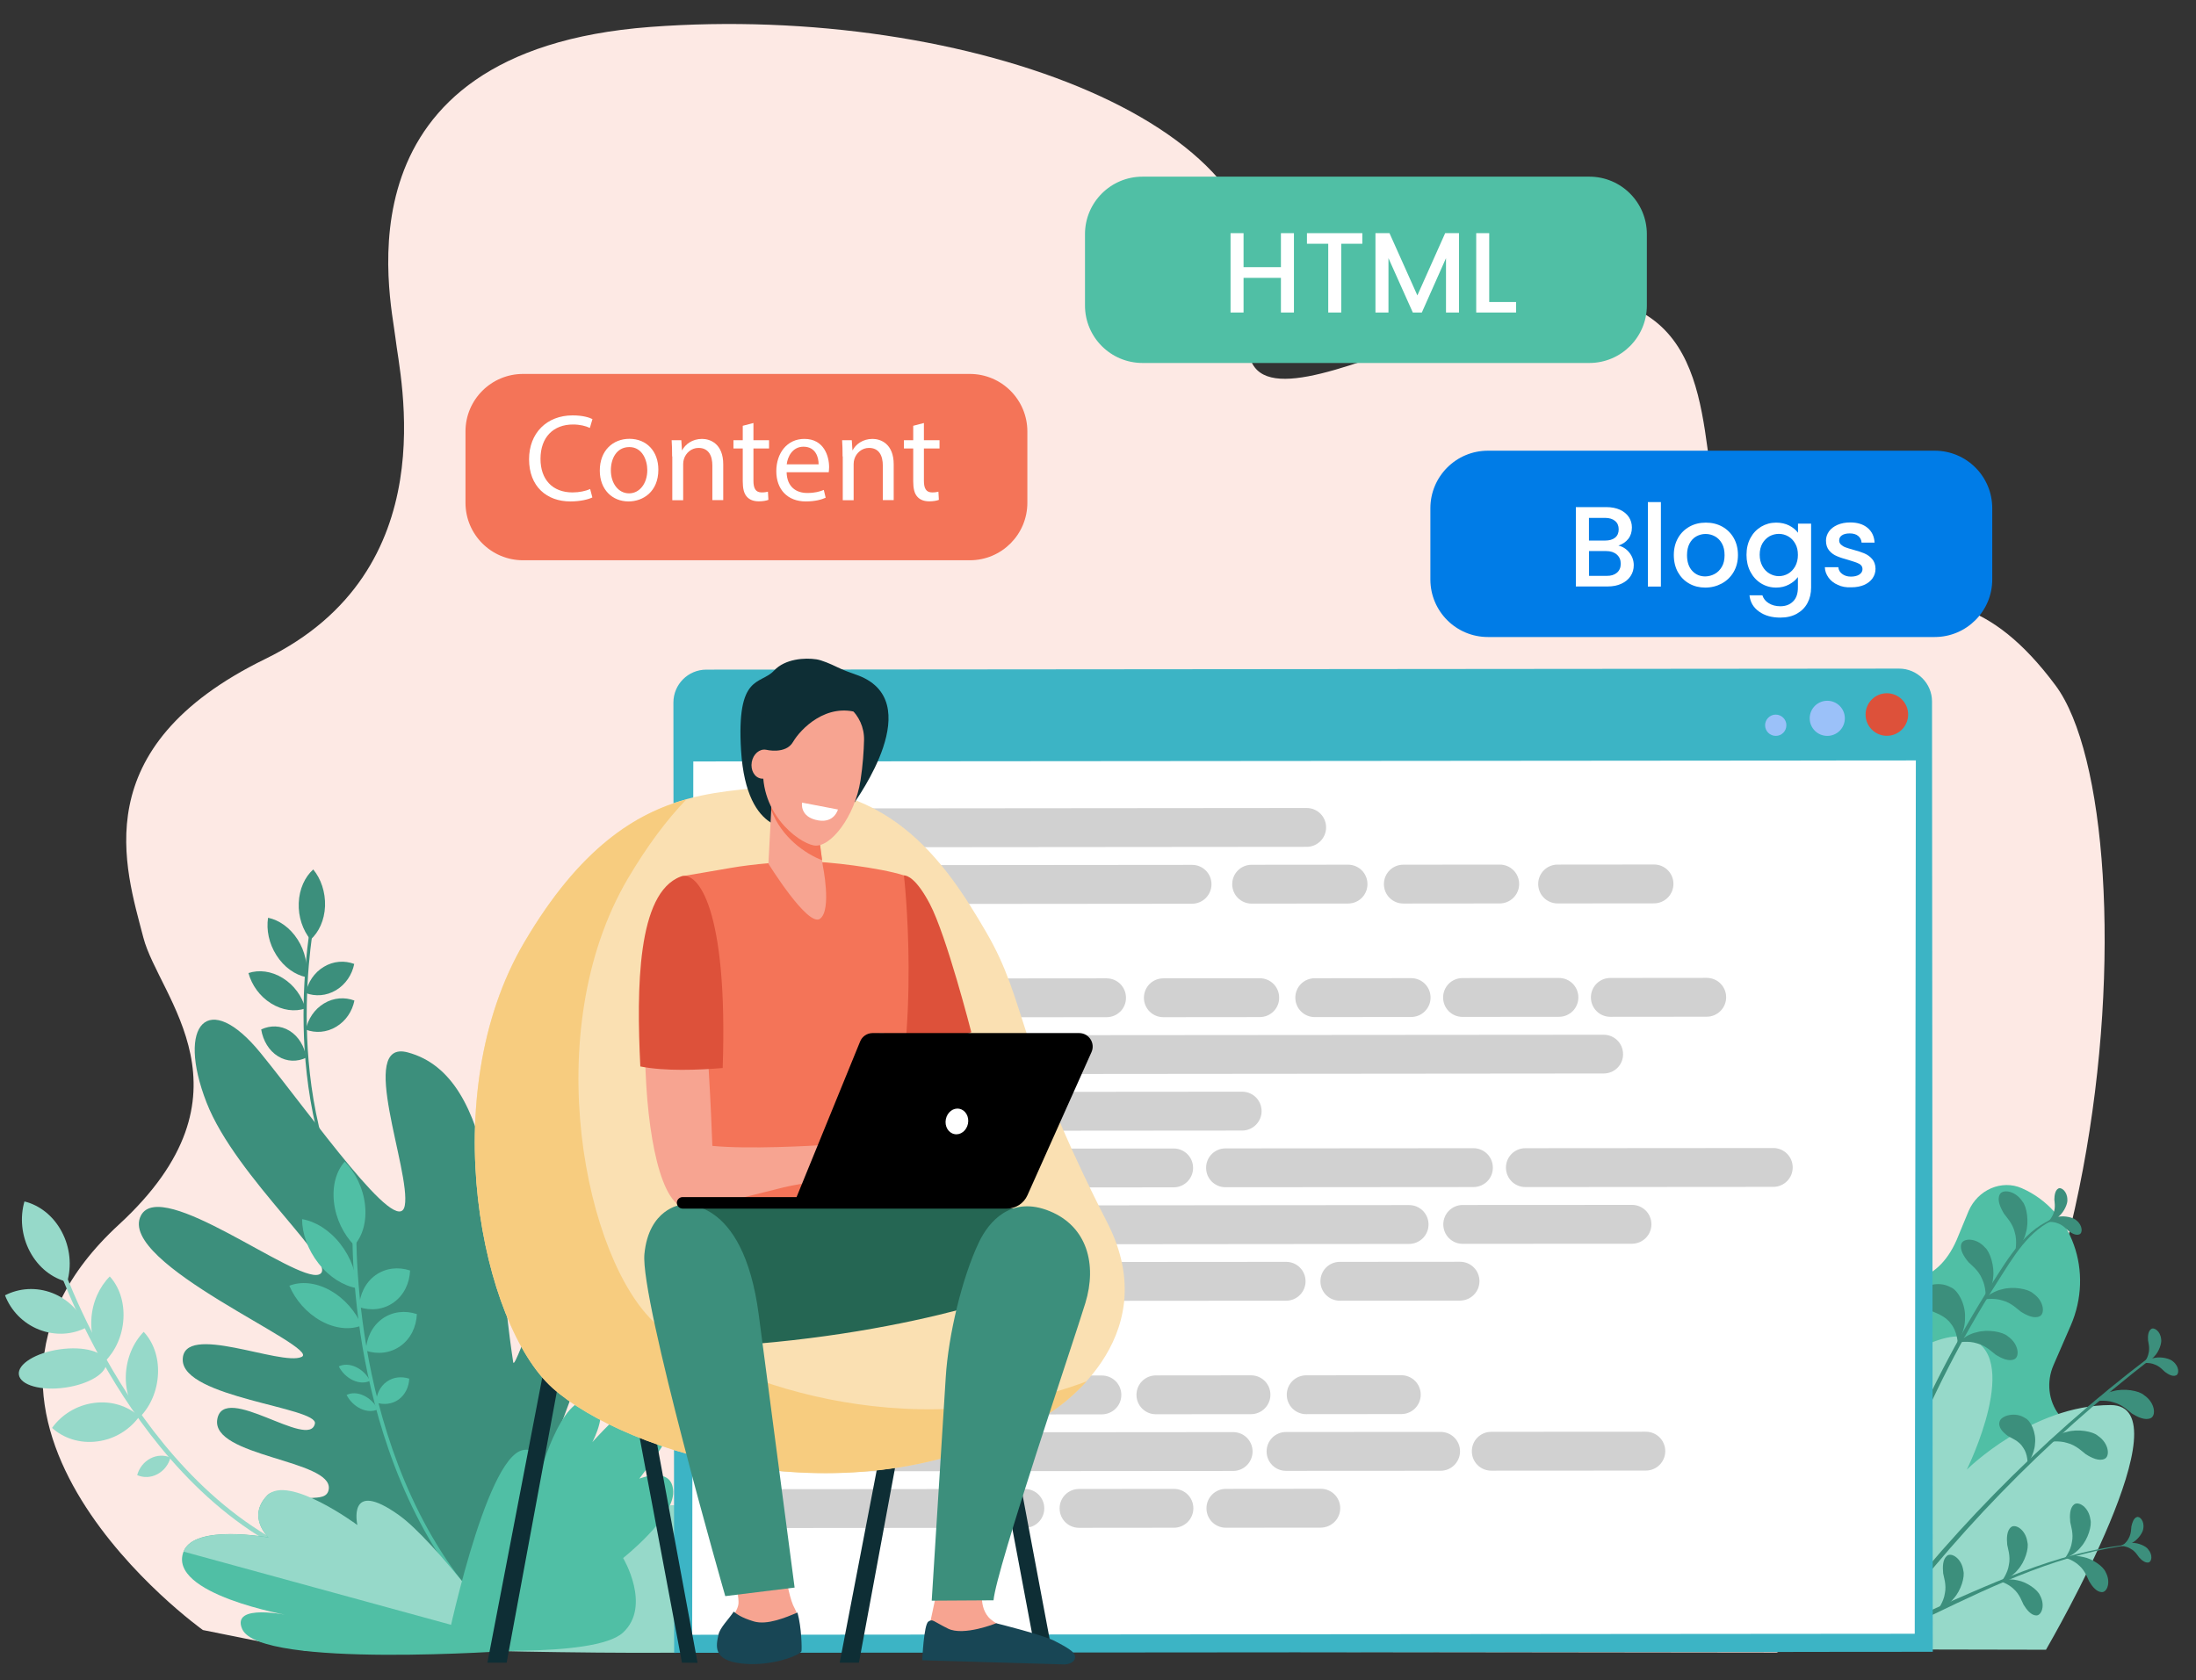 <?xml version="1.0" encoding="utf-8"?>
<!-- Generator: Adobe Illustrator 26.0.1, SVG Export Plug-In . SVG Version: 6.00 Build 0)  -->
<svg version="1.1" id="Layer_1" xmlns="http://www.w3.org/2000/svg" xmlns:xlink="http://www.w3.org/1999/xlink" x="0px" y="0px"
	 viewBox="0 0 2362.6 1808.3" style="enable-background:new 0 0 2362.6 1808.3;" xml:space="preserve">
<rect x="0" y="0" width="2362.6" height="1808.3" fill="#333333" stroke="none"/>
<style type="text/css">
	.st0{fill:#FDE9E4;}
	.st1{fill:#3C8F7C;}
	.st2{fill:#96D9C9;}
	.st3{fill:#50BFA5;}
	.st4{fill:#3CB4C5;}
	.st5{fill:#FFFFFF;}
	.st6{fill:#D1D1D1;}
	.st7{fill:#9BC1F9;}
	.st8{fill:#DD513A;}
	.st9{fill:#0E2E35;}
	.st10{fill:#FAE0B2;}
	.st11{fill:#F7CC7F;}
	.st12{fill:#F79C8D;}
	.st13{fill:#F47458;}
	.st14{fill:#F7A491;}
	.st15{fill:#256653;}
	.st16{fill:#184655;}
	.st17{fill:#007CE7;}
</style>
<path class="st0" d="M699.5,29c342.5-25.9,701.7,109.2,648.9,305.1c-52.8,195.9,282.2-69.6,415.9,1
	c95.2,50.3,57.1,203.4,103.2,265.1c105.6,141.4,201.4-54.3,344,137.4c107.8,144.8,70.6,897.6-300,1040.7l-1582.9-2l-110.3-22.2
	c0,0-317.8-226.9-90.5-436.2c153.7-141.5,43.1-244.3,26.4-309.1c-19.2-74.4-64-204.3,131.2-299.7c195.2-95.3,144.8-302.8,140-345.8
	C420.5,320.5,357,54.9,699.5,29L699.5,29z"/>
<g>
	<g>
		<path class="st1" d="M391.1,1326.4c-48.1-71.7-59.7-159.9-61-221.3c-1.4-66.6,8.7-116.9,8.8-117.4l-3.3-1.1
			c-0.1,0.5-10.3,51.2-8.9,118.3c1.3,62,13.1,151.1,61.7,223.7L391.1,1326.4z"/>
	</g>
	<g>
		<path class="st1" d="M349.7,975.1c-0.6,15.1-6.6,28-15.6,36.1c-8.3-10.2-13.3-24.4-12.7-39.5c0.6-15.1,6.6-28,15.6-36.1
			C345.3,945.7,350.2,959.9,349.7,975.1z"/>
	</g>
	<g>
		<path class="st1" d="M320.2,1011c8.2,12.8,11.1,27.5,9.1,40.5c-11.9-2.5-23.6-10.6-31.8-23.4c-8.2-12.8-11.1-27.5-9.1-40.5
			C300.3,990.1,312,998.2,320.2,1011z"/>
	</g>
	<g>
		<path class="st1" d="M304.2,1052.5c12.3,7.6,20.8,19.7,24.4,32.7c-11.3,3.8-24.7,2.2-36.9-5.4c-12.3-7.6-20.8-19.7-24.4-32.7
			C278.6,1043.4,292,1044.9,304.2,1052.5z"/>
	</g>
	<g>
		<path class="st1" d="M311.6,1109.3c9.7,6,16,16.8,18,28.8c-9.7,4.7-20.9,4.6-30.6-1.5c-9.7-6-16-16.8-18-28.8
			C290.8,1103.2,301.9,1103.3,311.6,1109.3z"/>
	</g>
	<g>
		<path class="st1" d="M348.4,1040.4c10.4-6.3,22.4-7,32.7-3.1c-2.3,11.5-9.1,21.9-19.5,28.2c-10.5,6.3-22.4,7-32.7,3.1
			C331.2,1057.1,338,1046.6,348.4,1040.4z"/>
	</g>
	<g>
		<path class="st1" d="M348.6,1079.8c10.4-6.3,22.4-7,32.7-3.1c-2.3,11.5-9.1,21.9-19.6,28.2c-10.4,6.3-22.4,7-32.7,3.1
			C331.4,1096.5,338.2,1086.1,348.6,1079.8z"/>
	</g>
</g>
<g>
	<g>
		<path class="st2" d="M341.6,1678.4c-100.8-36.7-171.3-124.2-212.7-191.2C84,1414.5,62.7,1349.6,62.4,1349l-4.5,1.8
			c0.2,0.7,21.7,66,66.9,139.2c41.8,67.6,113,156.1,215.1,193.2L341.6,1678.4z"/>
	</g>
	<g>
		<path class="st2" d="M66.4,1325.4c9.2,17.3,10.8,36.9,5.9,54c-16-3.9-30.9-15.2-40.1-32.5c-9.2-17.3-10.8-36.9-5.9-54
			C42.3,1296.8,57.2,1308.1,66.4,1325.4z"/>
	</g>
	<g>
		<path class="st2" d="M56.5,1391.5c17.5,6.9,30.4,20.7,36.6,36.9c-15,7.9-33.5,9.3-51.1,2.4c-17.5-6.9-30.4-20.7-36.6-36.9
			C20.5,1386.1,39,1384.7,56.5,1391.5z"/>
	</g>
	<g>
		
			<ellipse transform="matrix(0.99 -0.141 0.141 0.99 -207.137 24.248)" class="st2" cx="67.4" cy="1472.6" rx="47.4" ry="20.8"/>
	</g>
	<g>
		<path class="st2" d="M101.1,1509.7c18.8-2.5,36.3,3.3,48.8,14.5c-10.2,14.2-26.4,24.5-45.1,26.9c-18.8,2.5-36.3-3.3-48.8-14.5
			C66.2,1522.4,82.3,1512.2,101.1,1509.7z"/>
	</g>
	<g>
		<path class="st2" d="M98.3,1419.6c1-18.3,8.6-34.7,19.8-46c10,10.9,15.7,27.1,14.7,45.4c-1,18.3-8.6,34.7-19.8,46
			C103,1454.1,97.2,1437.9,98.3,1419.6z"/>
	</g>
	<g>
		<path class="st2" d="M135.4,1479.5c0.8-18.3,8.1-34.9,19.2-46.3c10.1,10.7,16.2,26.8,15.4,45.1c-0.8,18.3-8.1,34.9-19.2,46.3
			C140.6,1513.9,134.6,1497.8,135.4,1479.5z"/>
	</g>
	<g>
		<path class="st2" d="M161.7,1569.5c7.2-3.8,15-3.9,21.7-1c-2,7.5-7,14.1-14.1,17.9c-7.2,3.8-15,3.9-21.7,1
			C149.6,1579.9,154.6,1573.3,161.7,1569.5z"/>
	</g>
</g>
<path class="st1" d="M583.3,1581.3c0,0,78.4-173,52.2-211.6c-36.2-53.3-81.2,110.4-83.4,96c-20.7-135.9-16.4-307.2-113.4-333.2
	c-55.1-14.8,3.6,128-3.2,164.8c-6.8,36.8-98.5-94.5-155-164c-56.5-69.5-91.1-31.1-58.3,53.1c31.7,81.5,146.3,177,120.7,185.2
	c-25.7,8.2-169.6-105.4-191.3-63.5c-26.6,51.3,195.1,141.9,172.9,152.1c-22.2,10.2-127.9-37.8-127.9,3.1s146,51.1,142.2,68.7
	c-6.1,28.6-97.8-44.6-105-4.9c-7.3,40.6,124.5,43.7,119.9,75.4c-2.6,18.3-35.8-0.9-41.8,24.2c-13.7,57.2,194,137.4,194,137.4
	L583.3,1581.3z"/>
<path class="st2" d="M727.9,1620.5c31.5,14.8,23,51.4,23,51.4s85.5-66.7,117.4-27.8c32,39,15.2,115.3-22.3,127.7
	c-13.3,4.4-62.4,6.3-120.7,6.7c-106.4,0.8-242.7-3-242.7-3S699.5,1607.3,727.9,1620.5z"/>
<g>
	<g>
		<g>
			<path class="st3" d="M501.5,1713.5l3-2.6c-68.5-83.4-97.7-188-110.2-261.1c-13.5-79.3-10.8-139.5-10.8-140.1l-4.2-0.7
				c0,0.6-2.8,61.3,10.8,141C402.8,1523.7,432.3,1629.2,501.5,1713.5z"/>
		</g>
		<g>
			<path class="st3" d="M392.7,1296.5c2,18-2.6,33.6-11.6,43.6c-11.5-11.8-19.8-28.5-21.8-46.5c-2-18,2.6-33.6,11.6-43.6
				C382.4,1261.7,390.7,1278.5,392.7,1296.5z"/>
		</g>
		<g>
			<path class="st3" d="M366,1338.4c11.7,14.9,17.8,32.3,17.8,47.8c-14.2-2.5-29.3-11.7-41-26.5c-11.7-14.9-17.8-32.3-17.8-47.8
				C339.3,1314.4,354.3,1323.5,366,1338.4z"/>
		</g>
		<g>
			<path class="st3" d="M355,1388.5c15.5,8.6,27.6,22.7,34.1,37.9c-12.4,4.9-28.2,3.6-43.7-4.9c-15.5-8.6-27.6-22.6-34.1-37.9
				C323.6,1378.7,339.4,1379.9,355,1388.5z"/>
		</g>
		<g>
			<path class="st3" d="M382.8,1471c6.7,3.1,12.2,8.7,15.3,14.9c-5,2.5-11.6,2.5-18.3-0.6c-6.7-3.1-12.2-8.7-15.3-14.9
				C369.5,1467.9,376.1,1467.9,382.8,1471z"/>
		</g>
		<g>
			<path class="st3" d="M391.2,1501.7c6.7,3.1,12.2,8.7,15.3,14.9c-5,2.5-11.6,2.5-18.3-0.6c-6.7-3.1-12.2-8.7-15.3-14.9
				C377.9,1498.6,384.5,1498.6,391.2,1501.7z"/>
		</g>
		<g>
			<path class="st3" d="M403.9,1372.3c11-7.9,24.6-9.3,37.3-5.1c-0.6,13.7-6.6,26.5-17.6,34.3c-11,7.9-24.6,9.3-37.3,5.1
				C387,1392.9,393,1380.2,403.9,1372.3z"/>
		</g>
		<g>
			<path class="st3" d="M411.2,1419.2c11-7.9,24.6-9.3,37.3-5.1c-0.6,13.7-6.6,26.5-17.6,34.3c-11,7.9-24.6,9.3-37.3,5.1
				C394.3,1439.8,400.3,1427.1,411.2,1419.2z"/>
		</g>
		<g>
			<path class="st3" d="M416,1486.9c7.1-5.1,16-6,24.3-3.3c-0.4,8.9-4.3,17.2-11.4,22.4c-7.1,5.1-16,6-24.3,3.3
				C405,1500.3,408.9,1492,416,1486.9z"/>
		</g>
	</g>
</g>
<path class="st3" d="M553.2,1776.1c0,0-100.1-128.6-142-148.3c-44.6-21-5.9,51.7-5.9,51.7s-95.4-93.7-117.8-70.3
	c-22.4,23.4,1.5,45.3,1.5,45.3s-79.9-14.8-91.5,15.1c-17.9,46,113.4,68.8,113.4,68.8s-62.9-13.8-50.3,14.7
	C279.6,1796.1,553.2,1776.1,553.2,1776.1z"/>
<path class="st2" d="M197.5,1669.7c11.6-29.9,91.5-15.1,91.5-15.1s-23.9-21.9-1.5-45.3c22.4-23.4,97,31.8,97,31.8
	s-11.6-50.8,44.5-10.8c40.1,28.5,117.4,134.9,117.4,134.9L197.5,1669.7z"/>
<g>
	<g>
		<path class="st3" d="M479.6,1774.2c0,0,159.5,11.3,190.6-17.3c31.1-28.6,0.2-80.3,0.2-80.3s54.8-43.3,53.9-71.5
			c-0.9-28.3-36.5-13.9-36.5-13.9s60.5-77.8,46.1-92.6c-26.7-27.6-96.6,53.3-96.6,53.3s20.7-38.5-1.1-44.6
			c-33-9.2-57.3,85.7-57.3,85.7s6.2-37.5-16.6-32.5C521.5,1569.3,479.6,1774.2,479.6,1774.2z"/>
	</g>
</g>
<path class="st3" d="M2105.1,1334.3l12.9-31.2c10-23,35.6-33.9,57.1-24.5l0,0c54.3,23.8,77.9,90,52.7,147.9l-18.4,42.3
	c-8.1,18.5-5.3,38.9,5.6,53.3c9.9,13.1,11.5,31.2,4.6,47l-9.7,22.3c-10.5,24.2-31,42-55.2,49.4c-14.2,4.3-26.7,15-33.3,30.2
	l-13.7,31.6c-15.2,34.9-54.1,51.6-86.8,37.3l-18.7-8.2c-32.8-14.4-47-54.3-31.8-89.2l0,0c24.6-41.8,22.6-72.9,13.9-94.1
	c-12.8-31.1-12.7-66.9,1.2-98.7l1.9-4.5c14.6-33.6,42.8-58.7,76.5-69.4C2078.6,1371.1,2094.1,1359.5,2105.1,1334.3z"/>
<path class="st2" d="M1590.8,1770.1c26.4-34.3,172.8-216.4,267-247c104-33.8,6,100.4,6,100.4s184.5-202.5,252.2-184.2
	c62.1,16.7,0,142.2,0,142.2s69.9-69.5,154.7-69.5c82.5,0-62,250.2-69.5,263.3l-402-0.8L1590.8,1770.1z"/>
<g>
	<g>
		<path class="st1" d="M2149.1,1379.2c-75.4,118.1-130.3,255.2-161.8,394.7l-7.5-0.1c31.3-136.5,88.2-274.7,163.4-392.7
			c17.5-27.4,36.4-60,69.1-70.7c0.6-0.2,0.9,0.8,0.3,1C2182.8,1322.7,2165.5,1353.6,2149.1,1379.2z"/>
	</g>
	<g>
		<path class="st1" d="M2004.5,1774.1c84.2-115,187.6-222.4,309.4-314.8c1.2-0.9,2.9,1.2,1.6,2.1
			c-115.5,89.1-217.3,193.8-303.3,312.7L2004.5,1774.1z"/>
	</g>
	<path class="st1" d="M2156,1306c1.9,2.9,9.4,10.3,11.6,20.1c2.9,9.3,0.6,21,0.4,20.6c-0.6,0.2,8.6-7.5,11.5-19.9
		c3.7-11.8,1.1-28.3-3.5-33.7c-8-12.3-21.9-13.6-24.6-7.6C2148.4,1291.4,2152.1,1299.4,2156,1306z"/>
	<path class="st1" d="M2174,1411.4c-2.8-2-10.1-9.6-19.8-12c-9.2-3.1-20.9-1-20.5-0.8c-0.2,0.6,7.7-8.5,20-11.1
		c11.9-3.5,28.2-0.6,33.5,4.2c12.1,8.2,13.1,22.2,7.1,24.8C2188.4,1419.3,2180.4,1415.5,2174,1411.4z"/>
	<path class="st1" d="M2146.8,1457.6c-2.8-2-10.1-9.6-19.8-12c-9.2-3.1-20.9-1-20.5-0.8c-0.2,0.6,7.7-8.5,20-11.1
		c11.9-3.5,28.2-0.6,33.5,4.2c12.1,8.2,13.1,22.2,7.1,24.8C2161.2,1465.5,2153.2,1461.7,2146.8,1457.6z"/>
	<path class="st1" d="M2243.9,1564.8c-2.8-2-10.1-9.6-19.8-12c-9.2-3.1-20.9-1-20.5-0.8c-0.2,0.6,7.7-8.5,20-11.1
		c11.9-3.5,28.2-0.6,33.5,4.2c12.1,8.2,13.1,22.2,7.1,24.8C2258.3,1572.7,2250.3,1568.9,2243.9,1564.8z"/>
	<path class="st1" d="M2293.5,1521c-2.8-2-10.1-9.6-19.8-12c-9.2-3.1-20.9-1-20.5-0.8c-0.2,0.6,7.7-8.5,20-11.1
		c11.9-3.5,28.2-0.6,33.5,4.2c12.1,8.2,13.1,22.2,7.1,24.8C2307.9,1528.8,2299.9,1525,2293.5,1521z"/>
	<path class="st1" d="M2117.9,1358.3c2.4,2.5,10.9,8.7,14.6,18.1c4.4,8.7,3.9,20.6,3.6,20.2c-0.5,0.3,7.3-8.8,8.2-21.5
		c1.8-12.3-3.3-28.1-8.8-32.8c-9.8-10.9-23.7-9.9-25.4-3.6C2108.2,1345,2113,1352.4,2117.9,1358.3z"/>
	<path class="st1" d="M2077.9,1410.7c3.4,1.8,15.1,5,21.1,13.9c6.7,7.9,7.5,21.3,7.1,21c-0.6,0.6,8.4-13,8-27.5
		c0.8-14.5-7.7-29.9-15.3-32.8c-14-7.9-31.9-0.9-33.4,6.9C2063.7,1400.1,2070.9,1406.3,2077.9,1410.7z"/>
	<path class="st1" d="M2035.7,1490.1c3.6,1.2,15.8,2.4,23.1,10.1c7.9,6.6,11,19.7,10.5,19.5c-0.5,0.7,6.1-14.2,3.3-28.4
		c-1.6-14.4-12.6-28.2-20.6-29.7c-15.1-5.5-31.6,4.5-31.7,12.5C2020,1482.1,2028.1,1486.9,2035.7,1490.1z"/>
	<path class="st1" d="M2160.4,1545.4c2.6,1.7,12,5,16.3,12.5c5,6.8,4.9,17.8,4.6,17.5c-0.5,0.4,7.6-10.1,8.1-21.9
		c1.5-11.7-4.6-24.8-10.6-27.5c-10.9-7.3-25.9-2.5-27.5,3.7C2149.4,1536,2154.9,1541.4,2160.4,1545.4z"/>
	<path class="st1" d="M2225.3,1324.5c-1.6-1.3-5.6-6.1-11.2-8c-5.3-2.3-12.3-1.5-12.1-1.4c-0.2,0.3,4.9-4.7,12.3-5.7
		c7.2-1.5,16.7,0.9,19.7,3.9c6.8,5.4,6.8,13.7,3.1,15C2233.5,1329.8,2228.9,1327.2,2225.3,1324.5z"/>
	<path class="st1" d="M2210.2,1290.8c0.1,2.1,1.4,8.2-0.6,13.8c-1.5,5.6-6.3,10.7-6.3,10.4c-0.4-0.1,6.7-1,12-6.3
		c5.6-4.8,9.5-13.8,8.9-18c-0.1-8.7-6.7-13.7-9.9-11.6C2211,1281.1,2210.3,1286.3,2210.2,1290.8z"/>
	<path class="st1" d="M2329.2,1476.3c-1.6-1.3-5.6-6.1-11.2-8c-5.3-2.3-12.3-1.5-12.1-1.4c-0.2,0.3,4.9-4.7,12.3-5.7
		c7.2-1.5,16.7,0.9,19.7,3.9c6.8,5.4,6.8,13.7,3.1,15C2337.4,1481.6,2332.8,1479,2329.2,1476.3z"/>
	<path class="st1" d="M2311,1442.3c0.2,2,2.1,8,0.6,13.8c-1,5.7-5.4,11.2-5.4,10.9c-0.4,0,6.6-1.6,11.5-7.3
		c5.2-5.2,8.3-14.6,7.4-18.7c-0.8-8.7-7.8-13.1-10.8-10.8C2311,1432.6,2310.7,1437.8,2311,1442.3z"/>
</g>
<g>
	<path class="st1" d="M2227.3,1638c0.5,3.2,3.8,12.4,1.8,21.5c-1.2,9-7.7,17.8-7.8,17.4c-0.6,0,10.2-2.9,17.4-12.1
		c7.8-8.5,12.1-23.3,10.3-29.7c-1.8-13.5-13-20-17.6-16.1C2226.7,1622.8,2226.6,1631,2227.3,1638z"/>
	<path class="st1" d="M2159.5,1662.4c0.5,3.2,3.8,12.4,1.8,21.5c-1.2,9-7.7,17.8-7.8,17.4c-0.6,0,10.2-2.9,17.4-12.1
		c7.8-8.5,12.1-23.3,10.3-29.7c-1.8-13.5-13-20-17.6-16.1C2158.9,1647.2,2158.8,1655.4,2159.5,1662.4z"/>
	<path class="st1" d="M2090.6,1693.2c0.5,3.2,3.8,12.4,1.8,21.5c-1.2,9-7.7,17.8-7.8,17.4c-0.6,0,10.2-2.9,17.4-12.1
		c7.8-8.5,12.1-23.3,10.3-29.7c-1.8-13.5-13-20-17.6-16.1C2090,1678,2089.9,1686.2,2090.6,1693.2z"/>
	<path class="st1" d="M2247.6,1701.6c-1.4-2.6-4.1-11.2-10.6-16.8c-5.9-5.9-15.6-8.8-15.4-8.5c-0.4,0.3,9.1-3.5,19.6-0.8
		c10.4,1.9,21.8,10.4,24.1,16.1c6.1,10.9,1.6,22-4,21.7C2255.6,1713.2,2250.9,1707.2,2247.6,1701.6z"/>
	<path class="st1" d="M2177,1726.7c-1.4-2.6-4.1-11.2-10.6-16.8c-5.9-5.9-15.6-8.8-15.4-8.5c-0.4,0.3,9.1-3.5,19.6-0.8
		c10.4,1.9,21.8,10.4,24.1,16.1c6.1,10.9,1.6,22-4,21.7C2185,1738.2,2180.4,1732.2,2177,1726.7z"/>
	<path class="st1" d="M2301.3,1675.8c-1.2-1.5-4-6.5-8.9-9.1c-4.5-2.9-11-3.5-10.8-3.3c-0.2,0.3,5.3-3.4,12.2-3.1
		c6.8-0.2,15.1,3.6,17.3,6.9c5.3,6.1,3.9,13.6,0.3,14.2C2307.8,1682,2304.1,1678.9,2301.3,1675.8z"/>
	<path class="st1" d="M2293.1,1642.6c-0.3,1.9-0.1,7.7-2.8,12.5c-2.3,4.9-7.5,8.7-7.5,8.4c-0.3-0.1,6.3,0.2,12-3.8
		c5.9-3.4,10.9-11,11.1-14.9c1.4-7.9-3.8-13.6-7.1-12.2C2295.5,1633.8,2294,1638.5,2293.1,1642.6z"/>
	<path class="st1" d="M2296.7,1661.4c-21.7,2-43.2,6-64.3,11.5c-38.5,10.1-75.5,25.1-111.9,40.9c-17.9,7.8-35.9,15.5-53.5,24.1
		c-8.2,4-16.5,8-24,13.1c-10.2,6.9-26.1,20.8-28,22.9l8.4,0.2c5.7-4.7,26.7-22.4,55.8-36.4c69-33.2,140.7-67.3,217.7-75.8
		C2297.1,1661.9,2297.1,1661.3,2296.7,1661.4z"/>
</g>
<g>
	<path class="st4" d="M725.3,1778.6L724.5,756c0-19.5,15.8-35.4,35.4-35.4l1283.3-1.1c19.5,0,35.4,15.8,35.4,35.4l0.8,1022.6
		L725.3,1778.6z"/>
	<polygon class="st5" points="2060,1758.1 744.7,1759.2 745.9,819.4 2061.2,818.3 	"/>
	<path class="st6" d="M1405.8,911.3l-563,0.5c-11.6,0-20.9-9.3-20.9-20.9l0,0c0-11.6,9.3-20.9,20.9-20.9l563-0.5
		c11.6,0,20.9,9.3,20.9,20.9l0,0C1426.7,901.9,1417.4,911.3,1405.8,911.3z"/>
	<path class="st6" d="M1282.5,972.5l-439.6,0.4c-11.6,0-20.9-9.3-20.9-20.9l0,0c0-11.6,9.3-20.9,20.9-20.9l439.6-0.4
		c11.6,0,20.9,9.3,20.9,20.9l0,0C1303.4,963.1,1294,972.5,1282.5,972.5z"/>
	<path class="st6" d="M1031.8,1033.7l-188.8,0.2c-11.6,0-20.9-9.3-20.9-20.9l0,0c0-11.6,9.4-20.9,20.9-20.9l188.8-0.2
		c11.6,0,20.9,9.3,20.9,20.9l0,0C1052.7,1024.3,1043.3,1033.7,1031.8,1033.7z"/>
	<path class="st6" d="M1190.5,1094.6l-347.6,0.3c-11.6,0-20.9-9.4-20.9-20.9l0,0c0-11.6,9.3-20.9,20.9-20.9l347.6-0.3
		c11.6,0,20.9,9.3,20.9,20.9l0,0C1211.5,1085.3,1202.1,1094.6,1190.5,1094.6z"/>
	<path class="st6" d="M1355.3,1094.5l-103.7,0.1c-11.6,0-20.9-9.3-20.9-20.9l0,0c0-11.6,9.3-20.9,20.9-20.9l103.7-0.1
		c11.6,0,20.9,9.3,20.9,20.9l0,0C1376.3,1085.1,1366.9,1094.5,1355.3,1094.5z"/>
	<path class="st6" d="M1518.2,1094.4l-103.7,0.1c-11.6,0-20.9-9.3-20.9-20.9l0,0c0-11.6,9.3-20.9,20.9-20.9l103.7-0.1
		c11.6,0,20.9,9.3,20.9,20.9l0,0C1539.1,1085,1529.7,1094.4,1518.2,1094.4z"/>
	<path class="st6" d="M1450.3,972.3l-103.7,0.1c-11.6,0-20.9-9.3-20.9-20.9l0,0c0-11.6,9.3-20.9,20.9-20.9l103.7-0.1
		c11.6,0,20.9,9.3,20.9,20.9l0,0C1471.2,963,1461.9,972.3,1450.3,972.3z"/>
	<path class="st6" d="M1613.5,972.2l-103.7,0.1c-11.6,0-20.9-9.3-20.9-20.9l0,0c0-11.6,9.3-20.9,20.9-20.9l103.7-0.1
		c11.6,0,20.9,9.3,20.9,20.9l0,0C1634.4,962.8,1625,972.2,1613.5,972.2z"/>
	<path class="st6" d="M1779.5,972.1l-103.7,0.1c-11.6,0-20.9-9.3-20.9-20.9l0,0c0-11.6,9.3-20.9,20.9-20.9l103.7-0.1
		c11.6,0,20.9,9.3,20.9,20.9l0,0C1800.4,962.7,1791,972.1,1779.5,972.1z"/>
	<path class="st6" d="M1677.2,1094.2l-103.7,0.1c-11.6,0-20.9-9.3-20.9-20.9l0,0c0-11.6,9.3-20.9,20.9-20.9l103.7-0.1
		c11.6,0,20.9,9.3,20.9,20.9l0,0C1698.1,1084.9,1688.8,1094.2,1677.2,1094.2z"/>
	<path class="st6" d="M1836.2,1094.1l-103.7,0.1c-11.6,0-20.9-9.3-20.9-20.9l0,0c0-11.6,9.3-20.9,20.9-20.9l103.7-0.1
		c11.6,0,20.9,9.3,20.9,20.9l0,0C1857.1,1084.7,1847.7,1094.1,1836.2,1094.1z"/>
	<path class="st6" d="M1725.3,1155.2L843,1156c-11.6,0-20.9-9.3-20.9-20.9l0,0c0-11.6,9.3-20.9,20.9-20.9l882.3-0.7
		c11.6,0,20.9,9.3,20.9,20.9l0,0C1746.3,1145.9,1736.9,1155.2,1725.3,1155.2z"/>
	<path class="st6" d="M1336.4,1216.6l-493.3,0.4c-11.6,0-20.9-9.3-20.9-20.9l0,0c0-11.6,9.3-20.9,20.9-20.9l493.3-0.4
		c11.6,0,20.9,9.3,20.9,20.9l0,0C1357.3,1207.2,1347.9,1216.6,1336.4,1216.6z"/>
	<path class="st6" d="M1262.7,1277.7l-419.5,0.3c-11.6,0-20.9-9.3-20.9-20.9l0,0c0-11.6,9.3-20.9,20.9-20.9l419.5-0.3
		c11.6,0,20.9,9.3,20.9,20.9l0,0C1283.6,1268.3,1274.2,1277.7,1262.7,1277.7z"/>
	<path class="st6" d="M1585.2,1277.4l-266.7,0.2c-11.6,0-20.9-9.3-20.9-20.9l0,0c0-11.6,9.3-20.9,20.9-20.9l266.7-0.2
		c11.6,0,20.9,9.3,20.9,20.9l0,0C1606.2,1268.1,1596.8,1277.4,1585.2,1277.4z"/>
	<path class="st6" d="M1907.8,1277.2l-266.7,0.2c-11.6,0-20.9-9.3-20.9-20.9l0,0c0-11.6,9.3-20.9,20.9-20.9l266.7-0.2
		c11.6,0,20.9,9.3,20.9,20.9l0,0C1928.7,1267.8,1919.4,1277.2,1907.8,1277.2z"/>
	<path class="st6" d="M1516,1338.6l-672.8,0.6c-11.6,0-20.9-9.3-20.9-20.9l0,0c0-11.6,9.3-20.9,20.9-20.9l672.8-0.6
		c11.6,0,20.9,9.3,20.9,20.9l0,0C1536.9,1329.2,1527.6,1338.5,1516,1338.6z"/>
	<path class="st6" d="M1755.8,1338.4l-182.1,0.1c-11.6,0-20.9-9.3-20.9-20.9l0,0c0-11.6,9.3-20.9,20.9-20.9l182.1-0.1
		c11.6,0,20.9,9.3,20.9,20.9l0,0C1776.7,1329,1767.4,1338.3,1755.8,1338.4z"/>
	<path class="st6" d="M1383.7,1399.7l-540.5,0.4c-11.6,0-20.9-9.3-20.9-20.9l0,0c0-11.6,9.4-20.9,20.9-20.9l540.5-0.4
		c11.6,0,20.9,9.3,20.9,20.9l0,0C1404.6,1390.3,1395.3,1399.7,1383.7,1399.7z"/>
	<path class="st6" d="M1570.8,1399.6l-129.3,0.1c-11.6,0-20.9-9.3-20.9-20.9l0,0c0-11.6,9.3-20.9,20.9-20.9l129.3-0.1
		c11.6,0,20.9,9.3,20.9,20.9l0,0C1591.7,1390.2,1582.4,1399.5,1570.8,1399.6z"/>
	<path class="st6" d="M1136.2,1461l-292.9,0.2c-11.6,0-20.9-9.3-20.9-20.9l0,0c0-11.6,9.3-20.9,20.9-20.9l292.9-0.2
		c11.6,0,20.9,9.3,20.9,20.9l0,0C1157.1,1451.6,1147.8,1460.9,1136.2,1461z"/>
	<path class="st6" d="M1023,1522.1l-179.7,0.1c-11.6,0-20.9-9.3-20.9-20.9l0,0c0-11.6,9.3-20.9,20.9-20.9l179.7-0.1
		c11.6,0,20.9,9.3,20.9,20.9l0,0C1043.9,1512.7,1034.6,1522.1,1023,1522.1z"/>
	<path class="st6" d="M1185.5,1522l-102.3,0.1c-11.6,0-20.9-9.3-20.9-20.9l0,0c0-11.6,9.3-20.9,20.9-20.9l102.3-0.1
		c11.6,0,20.9,9.3,20.9,20.9v0C1206.4,1512.6,1197.1,1521.9,1185.5,1522z"/>
	<path class="st6" d="M1345.9,1521.8l-102.3,0.1c-11.6,0-20.9-9.3-20.9-20.9l0,0c0-11.6,9.3-20.9,20.9-20.9l102.3-0.1
		c11.6,0,20.9,9.3,20.9,20.9l0,0C1366.8,1512.4,1357.4,1521.8,1345.9,1521.8z"/>
	<path class="st6" d="M1507.6,1521.7l-102.3,0.1c-11.6,0-20.9-9.3-20.9-20.9l0,0c0-11.6,9.3-20.9,20.9-20.9l102.3-0.1
		c11.6,0,20.9,9.3,20.9,20.9l0,0C1528.5,1512.3,1519.2,1521.7,1507.6,1521.7z"/>
	<path class="st6" d="M1326.7,1582.9l-483.3,0.4c-11.6,0-20.9-9.3-20.9-20.9l0,0c0-11.6,9.4-20.9,20.9-20.9l483.3-0.4
		c11.6,0,20.9,9.3,20.9,20.9l0,0C1347.6,1573.5,1338.2,1582.9,1326.7,1582.9z"/>
	<path class="st6" d="M1549.9,1582.7l-166.3,0.1c-11.6,0-20.9-9.3-20.9-20.9l0,0c0-11.6,9.3-20.9,20.9-20.9l166.3-0.1
		c11.6,0,20.9,9.3,20.9,20.9l0,0C1570.8,1573.3,1561.4,1582.7,1549.9,1582.7z"/>
	<path class="st6" d="M1770.7,1582.5l-166.3,0.1c-11.6,0-20.9-9.3-20.9-20.9l0,0c0-11.6,9.3-20.9,20.9-20.9l166.3-0.1
		c11.6,0,20.9,9.3,20.9,20.9l0,0C1791.6,1573.1,1782.3,1582.5,1770.7,1582.5z"/>
	<path class="st6" d="M1102.6,1644.1l-259.2,0.2c-11.6,0-20.9-9.3-20.9-20.9l0,0c0-11.6,9.3-20.9,20.9-20.9l259.2-0.2
		c11.6,0,20.9,9.3,20.9,20.9l0,0C1123.5,1634.7,1114.2,1644.1,1102.6,1644.1z"/>
	<path class="st6" d="M1263,1644l-102.1,0.1c-11.6,0-20.9-9.3-20.9-20.9l0,0c0-11.6,9.3-20.9,20.9-20.9l102.1-0.1
		c11.6,0,20.9,9.3,20.9,20.9l0,0C1283.9,1634.6,1274.5,1644,1263,1644z"/>
	<path class="st6" d="M1421,1643.9l-102.1,0.1c-11.6,0-20.9-9.3-20.9-20.9l0,0c0-11.6,9.3-20.9,20.9-20.9l102.1-0.1
		c11.6,0,20.9,9.3,20.9,20.9l0,0C1441.9,1634.5,1432.5,1643.8,1421,1643.9z"/>
	<path class="st7" d="M1910.5,791.9L1910.5,791.9c-6.3,0-11.5-5.1-11.5-11.4l0,0c0-6.3,5.1-11.5,11.4-11.5l0,0
		c6.3,0,11.5,5.1,11.5,11.4l0,0C1921.9,786.8,1916.8,791.9,1910.5,791.9z"/>
	<path class="st7" d="M1965.9,791.9L1965.9,791.9c-10.4,0-18.9-8.4-18.9-18.9l0,0c0-10.4,8.4-18.9,18.9-18.9l0,0
		c10.4,0,18.9,8.4,18.9,18.9l0,0C1984.8,783.4,1976.4,791.9,1965.9,791.9z"/>
	<path class="st8" d="M2030,791.8L2030,791.8c-12.6,0-22.9-10.2-22.9-22.9l0,0c0-12.6,10.2-22.9,22.9-22.9l0,0
		c12.6,0,22.9,10.2,22.9,22.9l0,0C2052.9,781.6,2042.6,791.8,2030,791.8z"/>
</g>
<g>
	<polygon class="st9" points="545.1,1789.2 524.4,1789.2 601.5,1388.3 618.7,1391.6 	"/>
	<polygon class="st9" points="1115.9,1787.4 1133.1,1784.1 1058.7,1388.3 1041.5,1391.6 	"/>
	<polygon class="st9" points="924.1,1789.2 903.4,1789.2 980.5,1388.3 997.8,1391.6 	"/>
	<polygon class="st9" points="733.7,1789.2 750.5,1789.4 676.6,1390.1 659.3,1393.4 	"/>
	<path class="st10" d="M808.8,848.4c-68.2,7.3-156.4,15-244.9,165.8c-96.8,164.8-45.8,410.9,30.5,479.3
		c76.4,68.4,325.8,152.9,535.5,26.4c0,0,126.6-76.6,61.6-203.8c-100-195.7-85.9-236.5-130.6-313.2
		C1016.3,926.3,953.5,832.9,808.8,848.4z"/>
	<path class="st11" d="M563.9,1014.3c60.4-102.9,120.7-139.2,174.6-154.1c-20.8,21.6-41.9,49.5-63.1,85.4
		c-96.8,164.8-45.8,410.9,30.5,479.3c67.7,60.7,271.6,133.9,463.1,61.6c-19.7,21.9-39,33.6-39,33.6
		c-209.7,126.4-459.2,42-535.5-26.4C518.1,1425.2,467.1,1179,563.9,1014.3z"/>
	<g>
		<polygon class="st12" points="1027.6,1098.9 1045.1,1151.6 991.7,1130.6 		"/>
		<path class="st8" d="M972.6,942c3.6,0.1,13.3,3.4,27.6,30.4c18.2,34.4,44.8,138.4,44.8,138.4l-79.5,29.6l-10.2-21.7l-16.8-167.1
			C938.5,951.5,971.6,941.9,972.6,942z"/>
		<path class="st13" d="M867.5,927c22.7,0,78.9,6.7,105,15c0,0,19.2,164.7-17.3,289.9c-8.2,28,6.7,116.2,6.7,116.2l-235.4-3.1
			c0,0,27.9-213.1,17.4-247.5c-10.5-34.4-10.8-154.4-10.8-154.4s1.6-0.3,52.9-9.1C810.1,929.8,843.3,927,867.5,927z"/>
		<path class="st14" d="M840.1,1653.9c0,0,5.2,60.1,14.8,76.8c9.6,16.6-0.5,44.9-1,48.8c-0.5,3.9-20.2,9.4-51.4,6.1
			c-31.2-3.3-30.7-10.5-28.2-22.2c2.5-11.7,19.2-26.6,20.2-37.7c1-11.1-9.6-51.1-9.6-51.1L840.1,1653.9z"/>
		<path class="st15" d="M935.5,1298.5c0,0,162.5-9,198.8,13c36.3,22-6.6,67.1-6.6,67.1s-132.3,57.5-353.8,70.3
			c-52.5,3-57-136.8-47.2-148.3C736.6,1288.9,935.5,1298.5,935.5,1298.5z"/>
		<path class="st16" d="M798.6,1790.2c-32.2-3.4-28.2-19.2-25.6-31.2c1.6-7.5,10.9-16.4,16.4-24.7c2.9,2.3,7.6,6.3,21.5,10.5
			c14.5,4.3,34.4-4.2,47.1-9.5c4.5,16.8,4.7,38.3,4.3,41.5C861.7,1780.7,830.8,1793.6,798.6,1790.2z"/>
		<path class="st1" d="M816.3,1414.7c6.5,49.1,38.6,293.7,38.6,293.7l-74.6,9.2c0,0-91.7-319.3-87-368.1c4.7-48.8,39-52.9,39-52.9
			S799.2,1284.7,816.3,1414.7z"/>
		<path class="st14" d="M730.7,961.4c22-8.3,32.8,190.1,35.7,271.7c39,3.8,106.9,0,123.8-1.2c8-0.6,26.3-7.3,34.2-8.4
			c8.1-1.1,15.5-1.6,19.4-0.9c1.5,0.3,42.1,16.9,45.6,20.5c4.3,4.5,16,15.9,14,20.8c-2,4.9-22.4-13.7-22.4-13.7l-10-5.6
			c12.4,12.2,36.2,28.2,32.7,34c-3.3,5.7-24.7-10.6-40-21.6c13.1,11.8,29.3,33,25.6,36.3c-3.4,3-21.9-21.5-41.6-28.6
			c-7.3-2.6-14.6,4.6-20.4,5.5c-4.2,0.6-10.8,2-14.9,0.8l-21.4-6.1c-7.3,0.7-7.5,5-14.8,6.5c-8.5,1.8-22.6,3.7-33.4,6.4
			c-62.7,15.3-83.6,22.4-102.7,22.4C682,1300.2,678.7,980.9,730.7,961.4z"/>
		<path class="st8" d="M688.9,1147.6c-4.1-83.6-3.5-186.7,43.4-204.3c18.5-6.9,51.1,34.8,45.2,206
			C752.5,1151.4,715.7,1153,688.9,1147.6z"/>
		<polygon class="st12" points="951.2,1111.7 946.4,1111.7 874.6,1288.2 879.5,1287.5 		"/>
		<path class="st14" d="M1058.2,1705.3c0,0-6.5,20.9,5.1,34.7c11.7,13.8,60.1,27.3,66.4,34.8c6.4,7.5,5.9,13.8,5.9,13.8l-135.9-3.7
			l1.5-41l6.3-29.5L1058.2,1705.3z"/>
		<path class="st16" d="M1071.8,1746.8c0,0-34.9,14.1-51.8,5.8c-16.9-8.4-16.4-10.7-21.2-7.6c-4.9,3.1-6.6,41.6-6.6,41.6l152.8,4.5
			c10.6-0.2,16-8.1,7.4-14.8c-5.9-4.6-12.8-7.7-16.7-9.9C1123.8,1759.6,1071.8,1746.8,1071.8,1746.8z"/>
		<path class="st1" d="M1053.1,1337c10.5-22.1,34.4-50.9,76.4-33.6c40.1,16.5,50.9,57.2,38.2,98.8c-12.7,41.6-95.9,286.2-98.8,319.9
			l-66.5,0.4c0,0,12.1-193.7,15.1-240.5C1020.3,1437,1034.9,1375.3,1053.1,1337z"/>
		<path d="M1161,1111.7H938.8c-5.9,0-11.2,3.6-13.4,9l-68.4,167.5H734.4c-3.4,0-6.2,2.8-6.2,6.2l0,0c0,3.4,2.8,6.2,6.2,6.2h348.8
			c9.6,0,18.3-5.6,22.2-14.4l68.9-154C1178.6,1122.6,1171.6,1111.7,1161,1111.7z"/>
		<path class="st5" d="M1041.4,1209.2c-1.5,7.5-8,12.6-14.6,11.2c-6.6-1.3-10.7-8.5-9.2-16c1.5-7.5,8-12.6,14.6-11.2
			C1038.8,1194.5,1042.9,1201.7,1041.4,1209.2z"/>
		<g>
			<path class="st9" d="M920.4,725.8c-6.7-2.3-13.3-4.8-19.7-7.9c-7.2-3.5-16.5-7.5-22.4-8.4c-12.4-1.9-33.7-0.6-45.5,12.1
				c-14.7,15.9-40.7,2.9-35.5,86.2c5.9,94.3,58.4,83.9,59.6,82.3c1.3-1.6,46.8-60.3,46.8-60.3s15.9,34.8,15.9,33.5
				C919.6,862.1,1000.8,752.9,920.4,725.8z"/>
			<path class="st14" d="M880.6,897.1l4.5,33.7c0,0,10.1,48.5-2.9,57.9c-13,9.4-55.5-59.3-55.5-59.3l4.5-85.4L880.6,897.1z"/>
			<path class="st13" d="M829.8,871.7c10.8,29.1,36.4,47,54.7,54l-3.8-28.6L831.2,844L829.8,871.7z"/>
			<path class="st14" d="M877.9,751.1c27.6-4.5,52.4,17.8,51.7,45.4c-0.3,12-1.3,27-3.8,43.2c-6,38.9-32.5,73.1-50.1,70.1
				c-17.5-3.1-61.7-36.6-53.9-92C826.6,783.7,848.9,755.8,877.9,751.1z"/>
			<path class="st14" d="M834,824.5c-1.5,8.6-8.3,14.5-15.3,13.3c-7-1.2-11.4-9.1-9.9-17.7c1.5-8.6,8.3-14.5,15.3-13.3
				C831,808,835.5,815.9,834,824.5z"/>
			<path class="st9" d="M824.1,806.8c0,0,21.2,5.3,29.1-8.4c7.9-13.6,36-43.1,71.8-30.9c35.8,12.2-31.5-29.7-34.4-29.7
				s-37.2-0.2-37.2-0.2s-26.5,21.8-27.4,24.2c-1,2.4-8.6,28.5-8.6,28.5L824.1,806.8z"/>
		</g>
		<path class="st5" d="M862.9,863.7l38.6,7.4c0,0-3.7,14.5-20.8,11.8C859.9,879.5,862.9,863.7,862.9,863.7z"/>
	</g>
</g>
<path class="st13" d="M1043.4,602.9H562.7c-34.2,0-61.9-27.7-61.9-61.9v-76.7c0-34.2,27.7-61.9,61.9-61.9h480.7
	c34.2,0,61.9,27.7,61.9,61.9V541C1105.3,575.2,1077.6,602.9,1043.4,602.9z"/>
<path class="st3" d="M1709.9,390.6h-480.7c-34.2,0-61.9-27.7-61.9-61.9v-76.7c0-34.2,27.7-61.9,61.9-61.9h480.7
	c34.2,0,61.9,27.7,61.9,61.9v76.7C1771.8,362.8,1744.1,390.6,1709.9,390.6z"/>
<g>
	<path class="st5" d="M637.3,535.3c-4.3,2.1-12.8,4.3-23.7,4.3c-25.3,0-44.4-16-44.4-45.4c0-28.1,19-47.2,46.9-47.2
		c11.2,0,18.2,2.4,21.3,4l-2.8,9.5c-4.4-2.1-10.7-3.7-18.1-3.7c-21,0-35,13.5-35,37c0,22,12.7,36.1,34.5,36.1
		c7.1,0,14.3-1.5,18.9-3.7L637.3,535.3z"/>
	<path class="st5" d="M708.3,505.4c0,23.8-16.5,34.2-32.1,34.2c-17.5,0-30.9-12.8-30.9-33.2c0-21.6,14.1-34.2,32-34.2
		C695.8,472.3,708.3,485.7,708.3,505.4z M657.2,506.1c0,14.1,8.1,24.8,19.6,24.8c11.2,0,19.6-10.5,19.6-25
		c0-10.9-5.5-24.8-19.3-24.8C663.1,481.1,657.2,493.8,657.2,506.1z"/>
	<path class="st5" d="M723.1,491.2c0-6.7-0.1-12.1-0.5-17.5h10.4l0.7,10.7h0.3c3.2-6.1,10.7-12.1,21.3-12.1
		c8.9,0,22.8,5.3,22.8,27.4v38.5h-11.7V501c0-10.4-3.9-19-14.9-19c-7.7,0-13.7,5.5-15.7,12c-0.5,1.5-0.8,3.5-0.8,5.5v38.8h-11.7
		V491.2z"/>
	<path class="st5" d="M810.6,455.2v18.5h16.8v8.9h-16.8v34.8c0,8,2.3,12.5,8.8,12.5c3.1,0,5.3-0.4,6.8-0.8l0.5,8.8
		c-2.3,0.9-5.9,1.6-10.4,1.6c-5.5,0-9.9-1.7-12.7-4.9c-3.3-3.5-4.5-9.2-4.5-16.8v-35.2h-10v-8.9h10v-15.5L810.6,455.2z"/>
	<path class="st5" d="M846.3,508.1c0.3,15.9,10.4,22.4,22.1,22.4c8.4,0,13.5-1.5,17.9-3.3l2,8.4c-4.1,1.9-11.2,4-21.4,4
		c-19.8,0-31.7-13.1-31.7-32.5c0-19.4,11.5-34.8,30.2-34.8c21,0,26.6,18.5,26.6,30.4c0,2.4-0.3,4.3-0.4,5.5H846.3z M880.7,499.7
		c0.1-7.5-3.1-19-16.3-19c-11.9,0-17.1,10.9-18,19H880.7z"/>
	<path class="st5" d="M906.5,491.2c0-6.7-0.1-12.1-0.5-17.5h10.4l0.7,10.7h0.3c3.2-6.1,10.7-12.1,21.3-12.1
		c8.9,0,22.8,5.3,22.8,27.4v38.5h-11.7V501c0-10.4-3.9-19-14.9-19c-7.7,0-13.7,5.5-15.7,12c-0.5,1.5-0.8,3.5-0.8,5.5v38.8h-11.7
		V491.2z"/>
	<path class="st5" d="M994,455.2v18.5h16.8v8.9H994v34.8c0,8,2.3,12.5,8.8,12.5c3.1,0,5.3-0.4,6.8-0.8l0.5,8.8
		c-2.3,0.9-5.9,1.6-10.4,1.6c-5.5,0-9.9-1.7-12.7-4.9c-3.3-3.5-4.5-9.2-4.5-16.8v-35.2h-10v-8.9h10v-15.5L994,455.2z"/>
</g>
<g>
	<path class="st5" d="M1392.1,250.9v85.4h-14V299h-40.2v37.3h-14v-85.4h14v36.6h40.2v-36.6H1392.1z"/>
	<path class="st5" d="M1465.7,250.9v11.4h-22.7v74h-14v-74h-22.9v-11.4H1465.7z"/>
	<path class="st5" d="M1569.7,250.9v85.4h-14v-58.5l-26,58.5h-9.7l-26.2-58.5v58.5h-14v-85.4h15.1l30,67l29.9-67H1569.7z"/>
	<path class="st5" d="M1602.2,325h28.9v11.3h-42.9v-85.4h14V325z"/>
</g>
<path class="st17" d="M2081.5,685.5h-480.7c-34.2,0-61.9-27.7-61.9-61.9v-76.7c0-34.2,27.7-61.9,61.9-61.9h480.7
	c34.2,0,61.9,27.7,61.9,61.9v76.7C2143.4,657.7,2115.7,685.5,2081.5,685.5z"/>
<g>
	<path class="st5" d="M1752.9,594.6c3.2,4,4.8,8.6,4.8,13.6c0,4.3-1.1,8.3-3.4,11.7c-2.3,3.5-5.5,6.2-9.8,8.2c-4.3,2-9.2,3-14.9,3
		h-34.2v-85.4h32.6c5.8,0,10.8,1,15,2.9c4.2,2,7.3,4.6,9.5,7.9c2.1,3.3,3.2,7,3.2,11.1c0,4.9-1.3,9-3.9,12.3
		c-2.6,3.3-6.1,5.7-10.6,7.2C1745.8,588.2,1749.7,590.6,1752.9,594.6z M1709.5,581.7h17.3c4.6,0,8.2-1,10.8-3.1s3.9-5.1,3.9-9
		c0-3.8-1.3-6.9-3.9-9c-2.6-2.2-6.2-3.3-10.8-3.3h-17.3V581.7z M1739.6,616.3c2.7-2.3,4.1-5.5,4.1-9.6c0-4.2-1.4-7.5-4.3-10
		c-2.9-2.5-6.7-3.7-11.4-3.7h-18.4v26.7h18.9C1733.2,619.8,1736.9,618.6,1739.6,616.3z"/>
	<path class="st5" d="M1786.9,540.3v90.9h-14v-90.9H1786.9z"/>
	<path class="st5" d="M1817.4,628c-5.2-2.9-9.2-7-12.2-12.3c-2.9-5.3-4.4-11.4-4.4-18.4c0-6.9,1.5-13,4.5-18.3
		c3-5.3,7.2-9.4,12.4-12.3c5.2-2.9,11.1-4.3,17.6-4.3c6.5,0,12.3,1.4,17.6,4.3c5.2,2.9,9.4,7,12.4,12.3c3,5.3,4.5,11.4,4.5,18.3
		s-1.6,13-4.7,18.3c-3.1,5.3-7.4,9.4-12.7,12.3c-5.4,2.9-11.3,4.4-17.8,4.4C1828.3,632.3,1822.5,630.9,1817.4,628z M1844.8,617.6
		c3.2-1.7,5.7-4.3,7.7-7.7c2-3.4,2.9-7.6,2.9-12.5s-0.9-9.1-2.8-12.5c-1.9-3.4-4.4-6-7.5-7.7c-3.1-1.7-6.5-2.6-10.1-2.6
		c-3.6,0-6.9,0.9-10,2.6c-3.1,1.7-5.5,4.3-7.3,7.7c-1.8,3.4-2.7,7.6-2.7,12.5c0,7.3,1.9,12.9,5.6,16.9c3.7,4,8.4,6,14.1,6
		C1838.3,620.2,1841.7,619.3,1844.8,617.6z"/>
	<path class="st5" d="M1924.9,565.5c4.1,2.1,7.2,4.7,9.5,7.8v-9.8h14.1v68.8c0,6.2-1.3,11.8-3.9,16.6c-2.6,4.9-6.4,8.7-11.4,11.5
		c-5,2.8-10.9,4.2-17.8,4.2c-9.2,0-16.8-2.1-22.9-6.5c-6.1-4.3-9.5-10.1-10.3-17.5h13.9c1.1,3.5,3.3,6.4,6.8,8.5
		c3.5,2.2,7.6,3.3,12.5,3.3c5.7,0,10.2-1.7,13.7-5.2c3.5-3.4,5.2-8.4,5.2-15V621c-2.4,3.2-5.6,5.9-9.6,8c-4.1,2.2-8.7,3.3-13.8,3.3
		c-5.9,0-11.3-1.5-16.2-4.5c-4.9-3-8.7-7.2-11.5-12.5c-2.8-5.4-4.2-11.4-4.2-18.2c0-6.8,1.4-12.8,4.2-18.1
		c2.8-5.2,6.7-9.3,11.5-12.2c4.9-2.9,10.3-4.4,16.2-4.4C1916.2,562.4,1920.9,563.5,1924.9,565.5z M1931.5,585.1
		c-1.9-3.4-4.4-6.1-7.6-7.9c-3.1-1.8-6.5-2.7-10.1-2.7c-3.6,0-7,0.9-10.1,2.6c-3.1,1.8-5.6,4.3-7.6,7.7c-1.9,3.4-2.9,7.4-2.9,12.1
		s1,8.8,2.9,12.3c1.9,3.5,4.5,6.2,7.6,8c3.2,1.8,6.5,2.8,10,2.8c3.6,0,7-0.9,10.1-2.7c3.1-1.8,5.6-4.4,7.6-7.9
		c1.9-3.5,2.9-7.6,2.9-12.2S1933.5,588.6,1931.5,585.1z"/>
	<path class="st5" d="M1977.2,629.4c-4.2-1.9-7.6-4.5-10-7.9s-3.8-7-3.9-11.1h14.5c0.2,2.9,1.6,5.3,4.1,7.2c2.5,1.9,5.6,2.9,9.4,2.9
		c3.9,0,7-0.8,9.2-2.3c2.2-1.5,3.3-3.5,3.3-5.8c0-2.5-1.2-4.4-3.6-5.7c-2.4-1.2-6.2-2.6-11.5-4.1c-5.1-1.4-9.2-2.7-12.4-4.1
		c-3.2-1.3-6-3.3-8.3-6c-2.3-2.7-3.5-6.3-3.5-10.7c0-3.6,1.1-6.9,3.2-9.9c2.1-3,5.2-5.3,9.2-7.1c4-1.7,8.5-2.6,13.7-2.6
		c7.7,0,13.9,1.9,18.6,5.8c4.7,3.9,7.2,9.2,7.6,15.9h-14c-0.2-3-1.5-5.4-3.7-7.2c-2.2-1.8-5.2-2.7-9-2.7c-3.7,0-6.5,0.7-8.5,2.1
		c-2,1.4-2.9,3.2-2.9,5.5c0,1.8,0.7,3.3,2,4.5c1.3,1.2,2.9,2.2,4.8,2.9c1.9,0.7,4.7,1.6,8.4,2.6c4.9,1.3,8.9,2.6,12.1,4
		c3.2,1.4,5.9,3.3,8.2,6c2.3,2.6,3.5,6.1,3.6,10.4c0,3.9-1.1,7.3-3.2,10.3c-2.1,3-5.1,5.4-9,7.1c-3.9,1.7-8.5,2.6-13.7,2.6
		C1986.2,632.3,1981.5,631.4,1977.2,629.4z"/>
</g>
</svg>
